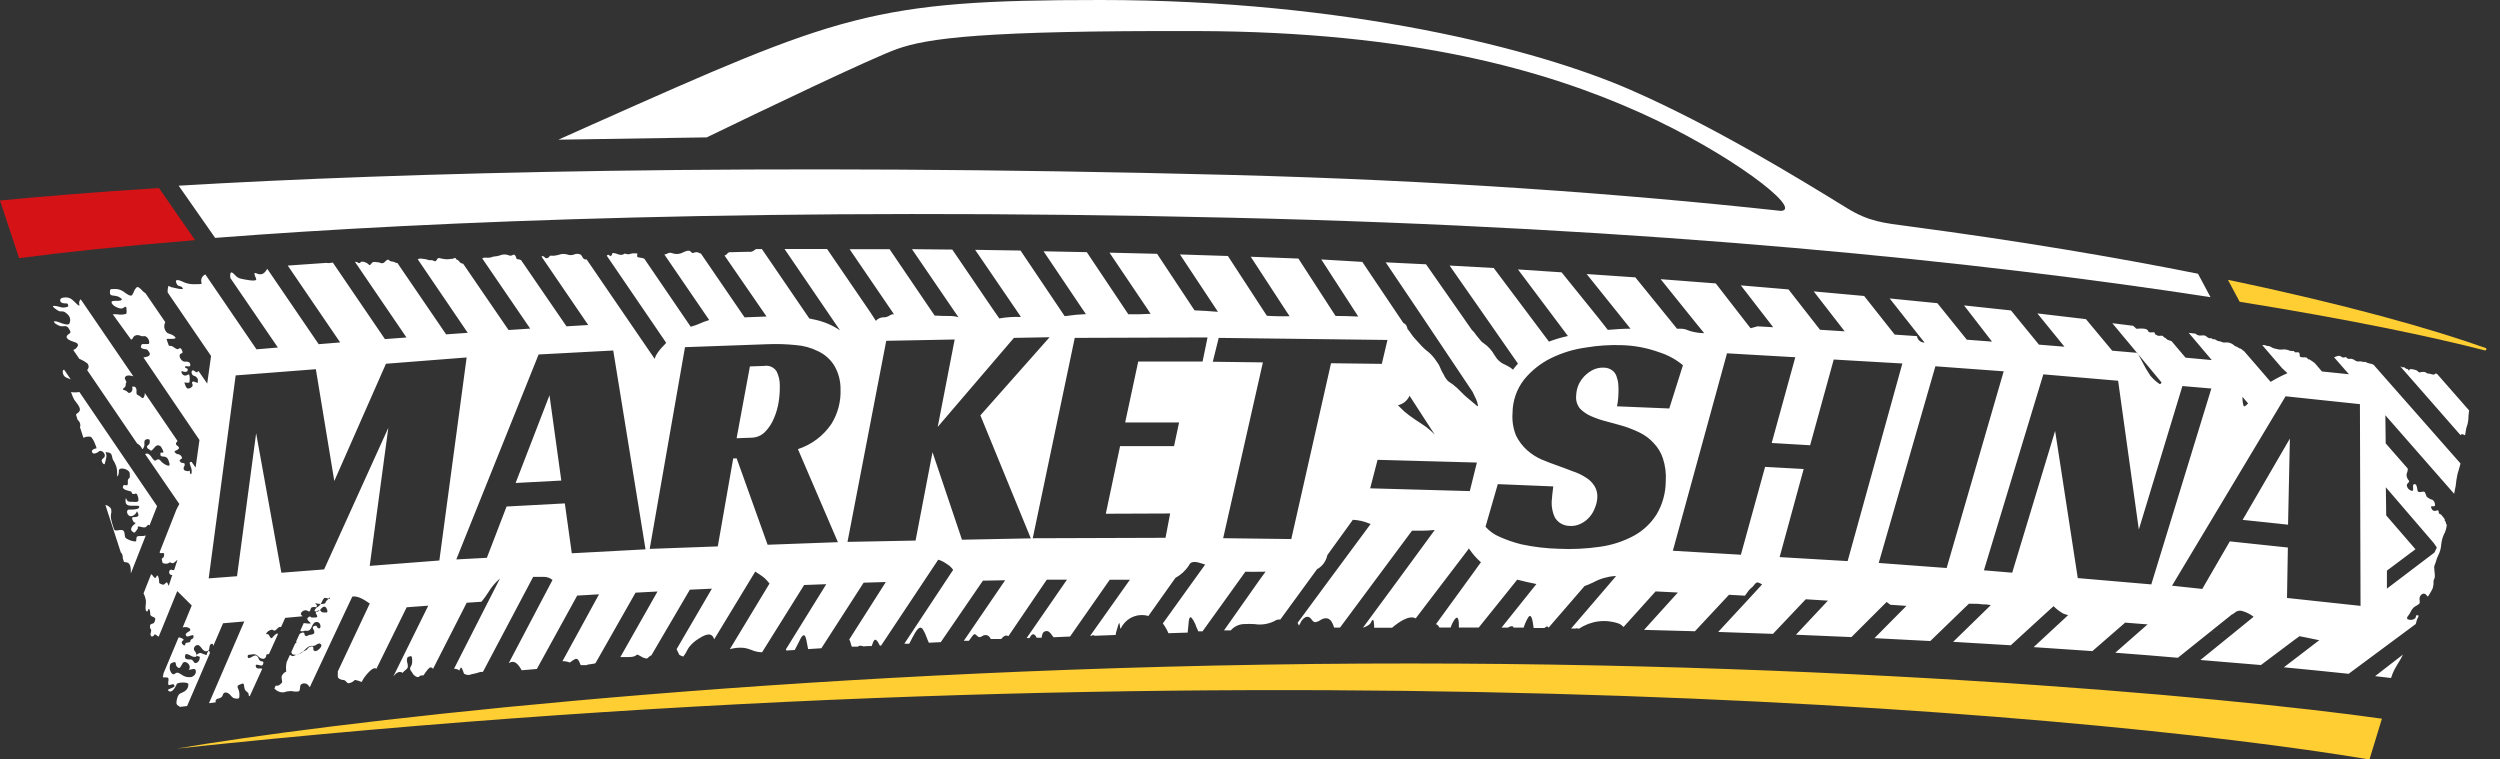 <svg width="158" height="48" viewBox="0 0 158 48" fill="none" xmlns="http://www.w3.org/2000/svg">
<rect x="0" y="0" width="158" height="48" fill="#333333" stroke="none"/>
<g clip-path="url(#clip0_921_4408)">
<path fill-rule="evenodd" clip-rule="evenodd" d="M3.965 23.464C3.965 23.782 4.14 23.852 4.353 23.929L4.471 23.977L4.057 23.368C4.045 23.368 4.032 23.37 4.021 23.375C4.009 23.379 3.998 23.386 3.99 23.395C3.981 23.404 3.974 23.415 3.97 23.427C3.966 23.439 3.964 23.451 3.965 23.464V23.464Z" fill="white"/>
<path fill-rule="evenodd" clip-rule="evenodd" d="M151.104 42.849L151.13 42.808C151.206 42.562 151.313 42.326 151.449 42.107C151.48 42.049 151.515 41.995 151.551 41.934C151.667 41.752 151.774 41.562 151.869 41.367L150.107 42.731L151.104 42.849Z" fill="white"/>
<path fill-rule="evenodd" clip-rule="evenodd" d="M6.671 28.605C6.636 28.56 6.821 28.582 6.869 28.605C7.034 28.627 7.063 28.758 7.092 28.892C7.1 28.97 7.127 29.046 7.171 29.111C7.225 29.186 7.267 29.267 7.296 29.354C7.315 29.403 7.334 29.447 7.353 29.488C7.393 29.621 7.409 29.76 7.401 29.899C7.401 30.052 7.401 30.163 7.455 30.074C7.495 29.982 7.515 29.882 7.512 29.781V29.781V29.739C7.528 29.478 8.194 29.647 8.201 29.927C8.199 29.947 8.199 29.966 8.201 29.985C8.209 30.045 8.209 30.106 8.201 30.166C8.191 30.198 8.171 30.225 8.143 30.243C8.126 30.255 8.111 30.27 8.1 30.288C8.089 30.307 8.082 30.327 8.08 30.348C8.078 30.374 8.078 30.399 8.08 30.425C8.08 30.523 8.099 30.667 8.013 30.667C7.986 30.67 7.96 30.67 7.933 30.667C7.882 30.648 7.834 30.632 7.793 30.696C7.653 30.9 7.984 30.982 8.172 31.033L8.252 31.053C8.3 31.053 8.316 31.11 8.332 31.148C8.338 31.173 8.352 31.194 8.373 31.209C8.396 31.218 8.421 31.223 8.446 31.223C8.471 31.223 8.496 31.218 8.52 31.209C8.58 31.19 8.631 31.171 8.679 31.282C8.732 31.393 8.756 31.516 8.749 31.639C8.733 31.744 8.516 31.725 8.392 31.715H8.325C8.185 31.715 8.064 31.715 8.006 31.572C7.917 31.339 7.924 31.722 7.952 31.795C8.019 31.98 8.271 31.967 8.453 31.961H8.606C8.679 31.961 8.79 31.961 8.8 32.009C8.826 32.187 8.516 32.2 8.303 32.206C8.246 32.201 8.188 32.201 8.131 32.206C7.892 32.276 8.105 32.767 8.408 32.586C8.462 32.562 8.511 32.528 8.551 32.485C8.592 32.443 8.623 32.392 8.644 32.337C8.663 32.276 8.708 32.404 8.724 32.455C8.813 32.649 8.66 32.665 8.513 32.684H8.408C8.277 32.713 8.408 32.943 8.459 33.003C8.479 33.017 8.502 33.027 8.526 33.032C8.574 33.032 8.602 33.051 8.504 33.124C8.405 33.198 8.163 33.443 8.363 33.59L8.405 33.621C8.462 33.666 8.497 33.695 8.567 33.596L8.609 33.545C8.647 33.502 8.68 33.455 8.708 33.405C8.712 33.382 8.712 33.358 8.708 33.335C8.708 33.29 8.708 33.264 8.79 33.274L8.912 33.3C9.023 33.328 9.151 33.36 9.23 33.3C9.253 33.281 9.273 33.259 9.291 33.236C9.332 33.182 9.374 33.131 9.45 33.207L9.928 31.99L5.02 24.777H4.991C4.825 24.806 4.654 24.806 4.488 24.777L4.516 24.853C4.563 24.992 4.62 25.126 4.688 25.255C4.714 25.293 4.749 25.338 4.784 25.386C4.918 25.558 5.103 25.787 5.036 25.962C5.009 26.021 4.964 26.07 4.908 26.103C4.867 26.13 4.832 26.165 4.803 26.205L4.902 26.523L4.931 26.555C4.976 26.596 5.012 26.645 5.037 26.7C5.062 26.754 5.076 26.814 5.077 26.874C5.077 26.916 5.077 26.954 5.052 26.992L5.269 27.661H5.3C5.427 27.599 5.569 27.578 5.708 27.601C5.874 27.626 6.123 28.328 6.104 28.331C5.967 28.353 5.696 28.449 5.852 28.627C5.935 28.723 6.171 28.608 6.234 28.544C6.39 28.388 6.652 28.637 6.626 28.822C6.611 28.878 6.576 28.927 6.528 28.959C6.499 28.976 6.475 29 6.457 29.029C6.439 29.058 6.428 29.091 6.426 29.124C6.426 29.198 6.582 29.443 6.63 29.293V29.265C6.693 29.061 6.786 28.751 6.671 28.605Z" fill="white"/>
<path fill-rule="evenodd" clip-rule="evenodd" d="M9.214 33.839C9.119 33.875 9.016 33.888 8.915 33.877C8.778 33.877 8.653 33.877 8.634 33.957C8.621 34.01 8.613 34.064 8.612 34.119C8.612 34.218 8.612 34.243 8.398 34.199C8.241 34.166 8.092 34.103 7.959 34.014C7.904 33.982 7.892 33.877 7.879 33.775C7.875 33.712 7.861 33.649 7.837 33.59C7.77 33.466 7.624 33.488 7.487 33.51C7.35 33.533 7.248 33.545 7.21 33.45C7.129 33.23 7.064 33.006 7.015 32.777C7.001 32.683 7.001 32.588 7.015 32.494C7.046 32.381 7.046 32.262 7.015 32.149C6.932 32.027 6.805 31.942 6.661 31.91L7.64 34.929H7.659C7.73 35.019 7.765 35.133 7.758 35.247V35.276L7.831 35.502C7.86 35.52 7.893 35.53 7.927 35.531C8.264 35.531 8.277 35.895 8.268 36.242L9.214 33.839Z" fill="white"/>
<path fill-rule="evenodd" clip-rule="evenodd" d="M139.713 39.891L141.112 40.025L139.713 39.888V39.891Z" fill="white"/>
<path fill-rule="evenodd" clip-rule="evenodd" d="M154.027 23.636C153.999 23.632 153.972 23.622 153.947 23.608C153.925 23.608 153.909 23.608 153.89 23.633C153.878 23.649 153.862 23.661 153.843 23.669C153.825 23.677 153.805 23.68 153.785 23.678C153.742 23.67 153.699 23.66 153.657 23.646C153.585 23.623 153.51 23.61 153.434 23.605C153.399 23.601 153.367 23.585 153.342 23.56C153.327 23.547 153.311 23.536 153.294 23.528C153.19 23.494 153.079 23.494 152.975 23.528H152.947C152.923 23.535 152.898 23.535 152.875 23.526C152.852 23.517 152.832 23.501 152.819 23.48C152.795 23.447 152.762 23.422 152.723 23.407C152.593 23.354 152.453 23.326 152.312 23.324C152.312 23.324 152.312 23.343 152.287 23.362C152.261 23.381 152.245 23.445 152.226 23.407L152.21 23.372C152.194 23.34 152.188 23.321 152.134 23.321C152.086 23.314 152.041 23.291 152.006 23.257C151.965 23.222 151.93 23.193 151.895 23.212C151.86 23.232 151.748 23.193 151.678 23.133L155.503 27.499C155.52 27.476 155.545 27.458 155.573 27.449C155.601 27.439 155.631 27.439 155.659 27.448L155.79 27.509L155.828 27.314C155.828 27.283 155.828 27.248 155.844 27.212C155.849 27.126 155.869 27.041 155.901 26.961C155.971 26.764 156.007 26.557 156.006 26.349C156.013 26.213 156.028 26.078 156.051 25.944L154.027 23.636Z" fill="white"/>
<path fill-rule="evenodd" clip-rule="evenodd" d="M112.558 13.329C102.445 12.229 90.834 11.394 77.788 11.056C47.809 10.285 25.342 10.906 11.292 11.735L13.597 15.034C27.449 13.963 49.115 13.093 77.788 13.759C104.456 14.365 125.422 16.573 139.704 18.782L138.913 17.3C133.705 16.258 127.618 15.228 120.676 14.307C119.066 14.094 118.126 14.011 116.752 13.166C113.766 11.33 108.341 7.993 103.066 5.686C97.16 3.101 85.125 -0 69.549 -0C55.111 -0 53.055 0.914 37.425 7.872L35.289 8.828L44.666 8.682C48.016 7.056 55.098 3.668 56.666 3.107C58.62 2.406 62.084 1.925 75.675 1.963C89.265 2.001 97.715 4.462 103.586 7.088C109.278 9.632 114.002 13.252 112.558 13.329Z" fill="white"/>
<path fill-rule="evenodd" clip-rule="evenodd" d="M32.587 30.524L35.474 30.371L34.728 24.981L32.587 30.524Z" fill="white"/>
<path fill-rule="evenodd" clip-rule="evenodd" d="M49.084 23.477C49.002 23.346 48.883 23.242 48.742 23.18C48.601 23.117 48.445 23.099 48.293 23.127L47.394 23.158L46.553 27.697L47.49 27.662C47.651 27.66 47.81 27.627 47.959 27.563C48.107 27.5 48.241 27.408 48.354 27.292C48.599 27.04 48.792 26.742 48.921 26.416C49.068 26.074 49.169 25.714 49.221 25.345C49.269 25.015 49.29 24.681 49.284 24.347C49.286 24.046 49.217 23.748 49.084 23.477Z" fill="white"/>
<path fill-rule="evenodd" clip-rule="evenodd" d="M150.046 23.088C149.977 23.026 149.89 22.989 149.798 22.983C149.735 22.972 149.675 22.955 149.616 22.932L149.581 22.913C149.529 22.877 149.465 22.861 149.402 22.868V22.868C149.39 22.875 149.376 22.879 149.363 22.879C149.349 22.879 149.335 22.875 149.323 22.868C149.255 22.839 149.179 22.829 149.106 22.84C149.025 22.857 148.94 22.842 148.87 22.798C148.797 22.74 148.712 22.699 148.621 22.677C148.588 22.674 148.553 22.674 148.519 22.677C148.478 22.685 148.436 22.685 148.395 22.677C148.375 22.666 148.357 22.652 148.341 22.636C148.33 22.62 148.316 22.607 148.3 22.597C148.236 22.559 148.226 22.562 148.198 22.575C148.181 22.584 148.164 22.592 148.147 22.597C148.079 22.602 148.013 22.581 147.962 22.537L147.869 22.489H147.79C147.735 22.495 147.682 22.511 147.633 22.537C147.595 22.556 147.554 22.571 147.512 22.581L148.453 23.652L146.747 23.477L146.295 22.948L146.167 22.855C146.101 22.804 146.032 22.758 145.96 22.715C145.945 22.712 145.93 22.712 145.915 22.715C145.905 22.715 145.894 22.712 145.884 22.707C145.874 22.702 145.865 22.695 145.858 22.686C145.801 22.607 145.785 22.588 145.676 22.584H145.622C145.511 22.584 145.342 22.6 145.339 22.467V22.438C145.339 22.365 145.339 22.294 145.256 22.266C145.221 22.259 145.185 22.259 145.151 22.266C145.118 22.271 145.085 22.271 145.052 22.266C145.032 22.257 145.015 22.243 145.004 22.224C144.994 22.21 144.982 22.197 144.969 22.186C144.942 22.178 144.913 22.178 144.886 22.186H144.851C144.764 22.185 144.679 22.163 144.602 22.122H144.583C144.482 22.084 144.372 22.073 144.265 22.087C144.182 22.1 144.098 22.1 144.016 22.087L143.879 22.052C143.752 22.037 143.63 21.993 143.522 21.925C143.469 21.888 143.405 21.867 143.34 21.867C143.288 21.868 143.237 21.856 143.19 21.832C143.137 21.808 143.077 21.799 143.018 21.807H142.97L144.22 23.26L144.567 23.585C144.2 23.744 143.845 23.927 143.503 24.134L142.547 23.024L141.814 22.18C141.763 22.161 141.719 22.129 141.686 22.087C141.654 22.055 141.613 22.033 141.568 22.024C141.523 22.016 141.48 21.995 141.447 21.963C141.41 21.932 141.366 21.91 141.319 21.899C141.273 21.887 141.232 21.863 141.198 21.829C141.13 21.764 141.048 21.714 140.96 21.682C140.871 21.649 140.776 21.636 140.682 21.641H140.653C140.556 21.66 140.455 21.643 140.37 21.593C140.33 21.574 140.286 21.564 140.242 21.565C140.183 21.56 140.126 21.538 140.08 21.501C140.036 21.465 139.983 21.443 139.927 21.437H139.892C139.869 21.437 139.847 21.437 139.837 21.437C139.826 21.429 139.817 21.419 139.809 21.408C139.801 21.396 139.789 21.386 139.775 21.38C139.762 21.374 139.747 21.372 139.732 21.373H139.7C139.672 21.377 139.643 21.377 139.614 21.373C139.561 21.354 139.512 21.324 139.471 21.284C139.426 21.243 139.373 21.214 139.315 21.198C139.258 21.193 139.202 21.193 139.146 21.198C139.05 21.218 138.951 21.206 138.862 21.166L138.782 21.109L138.751 21.087L138.327 21.035L139.783 22.757L138.126 22.604L137.24 21.558C137.159 21.536 137.079 21.509 137.001 21.479C136.969 21.464 136.94 21.442 136.918 21.415C136.892 21.381 136.856 21.357 136.816 21.345C136.782 21.334 136.754 21.311 136.736 21.281C136.724 21.261 136.708 21.245 136.687 21.234C136.667 21.222 136.645 21.217 136.621 21.217H136.561C136.498 21.23 136.433 21.23 136.37 21.217C136.345 21.206 136.321 21.192 136.3 21.176C136.274 21.158 136.246 21.144 136.217 21.134C136.178 21.134 136.182 21.102 136.185 21.08C136.189 21.073 136.192 21.065 136.192 21.056C136.192 21.048 136.189 21.04 136.185 21.032C136.147 20.991 136.073 20.997 135.997 21.004C135.92 21.01 135.802 21.023 135.77 20.933C135.71 20.765 135.468 20.765 135.324 20.765H135.241C135.155 20.765 135.041 20.793 135.002 20.765C134.943 20.701 134.879 20.643 134.811 20.589L133.498 20.427L135.092 22.339L136.609 24.169C136.609 24.169 136.609 24.197 136.583 24.213C136.558 24.229 136.539 24.309 136.481 24.267C136.264 24.12 136.069 23.943 135.901 23.741C135.706 23.452 135.53 23.15 135.375 22.836V22.836C135.283 22.655 135.187 22.476 135.085 22.301L133.492 22.164L131.831 20.169C130.828 20.047 129.805 19.927 128.762 19.808L130.473 21.912L128.861 21.781L127.095 19.62C126.139 19.512 125.131 19.404 124.127 19.302L125.896 21.59L124.303 21.469L122.441 19.161C121.449 19.059 120.444 18.959 119.426 18.862L121.316 21.255L121.635 21.651C121.519 21.654 121.405 21.614 121.316 21.539C121.227 21.464 121.169 21.358 121.154 21.243L119.745 21.147L117.814 18.706C116.768 18.607 115.713 18.511 114.626 18.416L116.583 20.94L115.025 20.841L113.033 18.291C112.04 18.204 111.036 18.119 110.021 18.036L112.067 20.682L111.076 20.624C110.929 20.659 110.786 20.701 110.639 20.745L110.518 20.596L108.437 17.912C107.289 17.82 106.126 17.73 104.953 17.644L107.184 20.417L107.704 21.055C107.402 21.053 107.103 21.008 106.814 20.921L106.687 20.876C106.56 20.818 106.424 20.785 106.285 20.777H105.986L105.629 20.331L103.353 17.529C102.337 17.455 101.312 17.385 100.277 17.319L102.578 20.188L103.047 20.774C102.569 20.774 102.091 20.809 101.613 20.848L101.036 20.114L98.693 17.211L95.936 17.029L98.167 20L99.092 21.236C98.684 21.324 98.283 21.442 97.893 21.59L96.66 19.945L94.403 16.937C93.479 16.886 92.548 16.831 91.614 16.784L93.753 19.847L95.936 22.983C95.818 23.11 95.71 23.238 95.618 23.365C95.552 23.304 95.482 23.248 95.407 23.2C95.328 23.152 95.238 23.107 95.152 23.063C94.944 22.981 94.759 22.85 94.614 22.68C94.559 22.607 94.508 22.527 94.454 22.448C94.284 22.142 94.045 21.88 93.756 21.683C93.653 21.616 93.566 21.529 93.498 21.427V21.427L93.396 21.3C93.347 21.249 93.303 21.194 93.265 21.134C93.22 21.067 93.168 21.003 93.112 20.943L93.013 20.841L92.29 19.802L90.126 16.704L87.576 16.58L89.699 19.732L93.068 24.765C93.106 24.851 93.147 24.933 93.189 25.02C93.262 25.157 93.323 25.301 93.371 25.45V25.488C93.406 25.593 93.45 25.75 93.313 25.625L92.994 25.354C92.845 25.233 92.692 25.109 92.548 24.975L92.341 24.771C92.179 24.595 92.002 24.434 91.812 24.29C91.776 24.261 91.738 24.235 91.697 24.213C91.615 24.166 91.54 24.108 91.474 24.041C91.404 23.957 91.341 23.868 91.286 23.773V23.757C91.161 23.555 91.055 23.341 90.967 23.12C90.941 23.058 90.906 23.001 90.865 22.948C90.83 22.897 90.792 22.846 90.757 22.792L90.642 22.629C90.497 22.445 90.329 22.282 90.142 22.142V22.142L90.072 22.084C89.928 21.957 89.794 21.819 89.67 21.673V21.673C89.597 21.59 89.523 21.507 89.447 21.427C89.353 21.329 89.268 21.222 89.192 21.109C89.138 21.029 89.084 20.946 89.02 20.87C89.001 20.847 88.981 20.826 88.959 20.806V20.806C88.959 20.765 88.934 20.723 88.924 20.678C88.91 20.619 88.881 20.563 88.841 20.516C88.8 20.47 88.749 20.434 88.692 20.411L88.239 19.738L86.097 16.551L83.506 16.398L85.606 19.64L85.842 20.006C85.364 19.98 84.886 19.971 84.408 19.968L84.178 19.614L82.059 16.341C81.062 16.298 80.058 16.26 79.047 16.226L81.227 19.569L81.504 19.99C81.023 19.99 80.548 19.99 80.067 19.958L79.802 19.553L77.603 16.178C76.6 16.144 75.591 16.112 74.575 16.082L76.857 19.528L76.975 19.706C76.481 19.668 75.99 19.633 75.496 19.614L75.433 19.522L73.128 16.041L70.12 15.968L72.51 19.515L72.717 19.834C72.252 19.863 71.783 19.866 71.311 19.863L71.085 19.525L68.685 15.936L65.954 15.882L68.411 19.534L68.631 19.853C68.204 19.869 67.778 19.909 67.356 19.974H67.283L66.983 19.528L64.497 15.834L61.629 15.789L64.204 19.56L64.523 20.032C64.065 20.014 63.607 20.045 63.155 20.124L62.789 19.598L60.185 15.773L57.635 15.748L60.287 19.63L60.574 20.047C60.425 20.001 60.27 19.976 60.115 19.971C59.764 19.971 59.417 19.971 59.069 19.942L58.878 19.662L56.223 15.751C55.369 15.751 54.524 15.751 53.696 15.751L56.414 19.735L56.497 19.859C56.398 19.854 56.3 19.884 56.22 19.942C56.102 20.023 55.961 20.063 55.818 20.054C55.73 20.058 55.643 20.08 55.563 20.119C55.483 20.157 55.412 20.211 55.353 20.277L55.022 19.761L52.271 15.735H49.581L52.392 19.856L53.09 20.879C52.626 20.564 52.107 20.339 51.56 20.216L51.146 20.127L50.996 19.904L48.153 15.742H47.777C47.733 15.767 47.691 15.795 47.653 15.828C47.609 15.864 47.557 15.89 47.502 15.905C47.448 15.92 47.39 15.923 47.334 15.914H47.248C46.929 15.914 46.588 15.933 46.26 15.939H46.218C46.144 15.926 46.067 15.943 46.005 15.987L45.967 16.025C45.925 16.087 45.861 16.13 45.788 16.146L48.446 20.003L47.057 20.057L44.303 16.032C44.261 16.02 44.22 16.004 44.182 15.984C44.123 15.947 44.053 15.93 43.984 15.936C43.937 15.943 43.891 15.956 43.847 15.974C43.78 16 43.751 16.012 43.646 15.895C43.541 15.777 43.296 15.895 43.194 15.939C43.088 16 42.97 16.037 42.848 16.048C42.727 16.059 42.604 16.044 42.489 16.003C42.438 15.981 42.382 15.972 42.327 15.976C42.271 15.98 42.218 15.998 42.17 16.028C42.114 16.062 42.051 16.081 41.986 16.082L44.822 20.226L44.478 20.341L44.325 20.408C44.109 20.506 43.885 20.587 43.656 20.65L43.589 20.557L40.72 16.35C40.647 16.319 40.57 16.299 40.491 16.29C40.438 16.284 40.386 16.274 40.335 16.261C40.255 16.242 40.261 16.181 40.271 16.124C40.284 16.089 40.284 16.05 40.271 16.016C40.165 16.009 40.058 16.009 39.952 16.016L39.86 16.038C39.809 16.059 39.755 16.07 39.7 16.07C39.646 16.07 39.591 16.059 39.541 16.038C39.487 16.016 39.455 16.038 39.413 16.063L39.375 16.086C39.291 16.114 39.199 16.114 39.114 16.086L39.044 16.063C38.916 16.016 38.684 15.936 38.677 16.063C38.677 16.121 38.677 16.124 38.633 16.153C38.566 16.2 38.547 16.172 38.524 16.153C38.502 16.134 38.486 16.092 38.435 16.105C38.4 16.113 38.369 16.132 38.346 16.159L41.967 21.466L42.104 21.667C42.049 21.73 41.995 21.788 41.938 21.848C41.744 22.036 41.578 22.251 41.444 22.486C41.444 22.521 41.406 22.584 41.38 22.664V22.686L37.077 16.398H37.014C36.896 16.398 36.848 16.315 36.8 16.229C36.775 16.173 36.737 16.124 36.688 16.086C36.624 16.056 36.554 16.041 36.483 16.041C36.412 16.041 36.342 16.056 36.277 16.086C36.142 16.137 35.992 16.137 35.857 16.086C35.677 16.03 35.484 16.037 35.308 16.105C35.259 16.119 35.209 16.131 35.158 16.14C35.054 16.162 34.947 16.17 34.84 16.162C34.792 16.137 34.754 16.162 34.715 16.223C34.691 16.254 34.66 16.28 34.623 16.296C34.608 16.308 34.59 16.316 34.571 16.32C34.552 16.324 34.532 16.324 34.513 16.32C34.494 16.317 34.477 16.309 34.461 16.297C34.445 16.286 34.432 16.271 34.422 16.255L34.381 16.22C34.311 16.172 34.263 16.181 34.225 16.22L37.176 20.541L35.802 20.624L32.934 16.443C32.869 16.408 32.797 16.388 32.724 16.382C32.65 16.382 32.641 16.347 32.625 16.293C32.621 16.272 32.614 16.252 32.606 16.232C32.535 16.054 32.465 16.086 32.382 16.124C32.353 16.144 32.318 16.156 32.283 16.159C32.247 16.163 32.211 16.157 32.178 16.143C32.086 16.102 31.985 16.081 31.884 16.081C31.782 16.081 31.682 16.102 31.589 16.143C31.476 16.182 31.358 16.205 31.238 16.21C31.185 16.214 31.134 16.227 31.085 16.248C31.027 16.273 30.964 16.286 30.9 16.287H30.805C30.69 16.287 30.55 16.264 30.486 16.328V16.344L33.508 20.768L32.14 20.857L29.272 16.669L29.16 16.64C29.103 16.616 29.054 16.575 29.02 16.522C28.986 16.464 28.931 16.421 28.867 16.401C28.835 16.401 28.819 16.366 28.806 16.341C28.794 16.315 28.787 16.299 28.765 16.299C28.735 16.3 28.706 16.311 28.682 16.328C28.652 16.344 28.62 16.355 28.586 16.36C28.518 16.359 28.45 16.366 28.383 16.379C28.299 16.39 28.214 16.39 28.131 16.379C28.008 16.365 27.886 16.342 27.767 16.309C27.691 16.287 27.646 16.353 27.608 16.414C27.57 16.474 27.538 16.519 27.487 16.51C27.448 16.5 27.411 16.486 27.375 16.468C27.35 16.453 27.321 16.443 27.291 16.439C27.262 16.436 27.232 16.439 27.203 16.449C27.141 16.446 27.08 16.434 27.021 16.414C26.964 16.393 26.904 16.38 26.843 16.373C26.794 16.371 26.744 16.364 26.696 16.353C26.623 16.336 26.547 16.336 26.473 16.353C26.448 16.361 26.424 16.373 26.403 16.389L29.562 21.035L28.194 21.131L25.116 16.621C25.065 16.626 25.014 16.614 24.972 16.586L24.892 16.551C24.85 16.537 24.806 16.528 24.762 16.526C24.73 16.525 24.699 16.517 24.67 16.504C24.64 16.491 24.614 16.472 24.593 16.449C24.504 16.363 24.43 16.449 24.357 16.516C24.331 16.544 24.303 16.571 24.274 16.596C24.233 16.623 24.185 16.637 24.135 16.637C24.086 16.637 24.038 16.623 23.997 16.596C23.956 16.584 23.915 16.577 23.872 16.573H23.812C23.7 16.551 23.579 16.526 23.493 16.628C23.375 16.787 23.372 16.784 23.264 16.685L23.226 16.653C23.168 16.602 22.878 16.475 22.795 16.57C22.712 16.666 22.668 16.624 22.604 16.589C22.568 16.562 22.524 16.548 22.48 16.548C22.464 16.545 22.448 16.545 22.432 16.548L25.689 21.329L24.328 21.431L21.036 16.596H20.994C20.968 16.605 20.94 16.611 20.912 16.615C20.814 16.634 20.713 16.634 20.615 16.615C19.774 16.672 18.964 16.726 18.186 16.784L21.498 21.641L20.14 21.753L16.892 16.991C16.73 17.252 16.574 17.44 16.201 17.275C16.006 17.185 16.092 17.386 16.153 17.529C16.171 17.563 16.185 17.598 16.194 17.635C16.239 17.832 15.48 17.67 15.238 17.616L15.171 17.6C15.046 17.56 14.935 17.485 14.853 17.383C14.77 17.297 14.693 17.217 14.623 17.217C14.553 17.217 14.531 17.377 14.559 17.571L17.562 21.963L16.21 22.078L12.979 17.345C12.888 17.383 12.813 17.451 12.765 17.536C12.713 17.634 12.701 17.748 12.733 17.855C12.758 17.947 12.762 17.963 12.398 17.96H12.335C12.138 17.972 11.942 17.947 11.755 17.887L11.649 17.848C11.414 17.737 10.958 17.529 11.178 17.963C11.197 17.997 11.223 18.025 11.255 18.047C11.287 18.069 11.324 18.082 11.363 18.087C11.403 18.092 11.441 18.106 11.474 18.129C11.508 18.152 11.535 18.182 11.554 18.218C11.614 18.349 11.028 18.196 10.875 18.157H10.837L10.767 18.122C10.716 18.09 10.655 18.059 10.645 18.075C10.603 18.207 10.587 18.347 10.598 18.486L13.339 22.498L13.096 24.242L12.558 23.464H12.51C12.491 23.464 12.488 23.486 12.481 23.502C12.475 23.518 12.481 23.531 12.456 23.534C12.405 23.529 12.358 23.506 12.322 23.471C12.291 23.44 12.252 23.418 12.21 23.407C12.048 23.378 12.08 23.726 12.277 23.757C12.332 23.772 12.381 23.8 12.421 23.84C12.461 23.88 12.489 23.929 12.504 23.984C12.502 23.996 12.502 24.009 12.504 24.022C12.504 24.076 12.504 24.165 12.504 24.184C12.504 24.204 12.421 24.184 12.36 24.156C12.3 24.127 12.204 24.082 12.159 24.137C12.115 24.191 12.14 24.223 12.159 24.274C12.178 24.325 12.191 24.392 12.131 24.443C12.099 24.48 12.059 24.509 12.014 24.529C11.97 24.548 11.921 24.557 11.873 24.554C11.783 24.554 11.729 24.398 11.688 24.287C11.688 24.245 11.659 24.21 11.646 24.184C11.633 24.159 11.688 24.184 11.751 24.184C11.815 24.184 11.949 24.204 11.971 24.162C11.994 24.121 12.016 23.665 11.927 23.665C11.891 23.668 11.857 23.68 11.828 23.7C11.798 23.722 11.763 23.736 11.726 23.738C11.658 23.738 11.593 23.712 11.544 23.665C11.496 23.618 11.467 23.554 11.464 23.486C11.464 23.448 11.525 23.458 11.598 23.486C11.672 23.515 11.869 23.531 11.866 23.362C11.866 23.299 11.818 23.282 11.774 23.27C11.729 23.257 11.688 23.238 11.691 23.18C11.694 23.123 11.847 23.149 11.92 23.155H11.952C12.08 23.155 12.025 22.945 11.952 22.897C11.877 22.86 11.793 22.845 11.71 22.855H11.665C11.445 22.855 11.181 22.393 11.493 22.326C11.602 22.304 11.468 22.008 11.394 22.008C11.376 22.006 11.358 22.008 11.34 22.013C11.322 22.018 11.306 22.027 11.292 22.04C11.261 22.059 11.232 22.078 11.2 22.068C11.138 22.047 11.08 22.016 11.028 21.976C10.97 21.929 10.906 21.892 10.837 21.864H10.776C10.722 21.864 10.661 21.864 10.652 21.794C10.64 21.75 10.625 21.708 10.607 21.667C10.566 21.558 10.515 21.421 10.543 21.415H10.594C10.751 21.415 11.19 21.45 11.072 21.303C10.981 21.209 10.865 21.141 10.738 21.109C10.683 21.091 10.63 21.07 10.579 21.045C10.481 20.964 10.414 20.852 10.39 20.727C10.367 20.603 10.387 20.474 10.448 20.363L9.198 18.537C9.112 18.485 9.034 18.419 8.969 18.342C8.851 18.221 8.733 18.103 8.65 18.151C8.555 18.237 8.485 18.347 8.446 18.47C8.422 18.527 8.393 18.583 8.36 18.636C8.271 18.773 8.013 18.581 7.857 18.467C7.829 18.443 7.799 18.422 7.767 18.403C7.593 18.294 7.388 18.246 7.184 18.266H7.168C6.951 18.266 6.951 18.288 6.948 18.489C6.945 18.69 7.088 18.667 7.235 18.69C7.292 18.695 7.349 18.706 7.404 18.722C7.439 18.722 7.774 18.878 7.688 18.961C7.588 19.006 7.478 19.024 7.369 19.012C7.216 19.012 7.066 19.012 7.05 19.085C7.028 19.305 7.557 19.55 7.735 19.49C7.76 19.479 7.783 19.466 7.806 19.451C7.879 19.4 7.974 19.34 7.987 19.451C8 19.563 8.029 19.802 7.962 19.84C7.78 19.891 7.589 19.899 7.404 19.863C7.324 19.863 7.254 19.863 7.2 19.863H7.127L8.287 21.466C8.313 21.457 8.337 21.443 8.357 21.424C8.379 21.402 8.397 21.375 8.408 21.345V21.345C8.418 21.321 8.431 21.299 8.446 21.278C8.491 21.233 8.547 21.201 8.608 21.186C8.669 21.171 8.733 21.173 8.794 21.192C8.83 21.2 8.865 21.212 8.899 21.227L8.956 21.249C8.994 21.255 9.033 21.255 9.071 21.249C9.111 21.241 9.152 21.241 9.192 21.249C9.257 21.283 9.312 21.332 9.354 21.392C9.395 21.452 9.422 21.521 9.431 21.593C9.431 21.743 9.431 21.743 9.297 21.743H9.017C8.947 21.743 8.924 21.823 8.908 21.88C8.87 22.033 9.09 22.062 9.198 22.068C9.226 22.069 9.254 22.075 9.279 22.087C9.305 22.099 9.327 22.117 9.345 22.138C9.476 22.291 9.549 22.457 9.32 22.534C9.273 22.55 9.225 22.561 9.176 22.569L9.065 22.591L12.606 27.808L12.363 29.549L12.111 29.195H12.076C12.022 29.195 11.975 29.195 11.994 29.287C12.013 29.38 12.025 29.399 12.041 29.453C12.102 29.587 12.127 29.734 12.111 29.88C12.083 30.043 12.016 29.953 12 29.858C12 29.842 12 29.807 12 29.778C12 29.73 12 29.686 12 29.714C12 29.743 11.962 29.778 11.911 29.775H11.876C11.764 29.775 11.608 29.746 11.602 29.603C11.604 29.562 11.616 29.523 11.637 29.488C11.667 29.445 11.68 29.391 11.672 29.338C11.672 29.268 11.608 29.265 11.554 29.259C11.529 29.26 11.504 29.257 11.48 29.249C11.457 29.241 11.435 29.228 11.417 29.211C11.308 29.096 11.359 29.067 11.417 29.032C11.474 28.997 11.512 28.981 11.5 28.908C11.478 28.849 11.44 28.797 11.39 28.76C11.339 28.723 11.279 28.701 11.216 28.698C11.136 28.698 10.958 28.535 11.072 28.491C11.152 28.462 11.331 28.389 11.312 28.293C11.304 28.267 11.291 28.242 11.273 28.221C11.256 28.201 11.234 28.184 11.21 28.172C11.165 28.137 11.117 28.105 11.12 28.047C11.12 28.024 11.125 28 11.135 27.979C11.146 27.958 11.162 27.94 11.181 27.926C11.198 27.911 11.212 27.893 11.222 27.872L9.147 24.831C9.147 24.854 9.147 24.879 9.147 24.898C9.15 24.918 9.15 24.937 9.147 24.956C9.077 25.208 9.01 25.208 8.845 25.045C8.818 25.021 8.786 25.003 8.752 24.991C8.692 24.962 8.634 24.937 8.625 24.844C8.625 24.806 8.625 24.768 8.625 24.73C8.633 24.683 8.631 24.635 8.618 24.589C8.605 24.543 8.583 24.501 8.551 24.465C8.516 24.424 8.418 24.43 8.37 24.439C8.322 24.449 8.37 24.497 8.37 24.535C8.37 24.548 8.37 24.561 8.37 24.573C8.375 24.634 8.357 24.694 8.321 24.742C8.284 24.79 8.231 24.823 8.172 24.835C8.124 24.835 8.083 24.8 8.045 24.761L8.006 24.723C7.967 24.698 7.924 24.679 7.879 24.666C7.783 24.631 7.707 24.602 7.828 24.522C7.861 24.503 7.889 24.476 7.909 24.444C7.93 24.412 7.942 24.375 7.946 24.337V24.309C7.939 24.287 7.939 24.264 7.946 24.242V24.242C7.962 24.227 7.974 24.208 7.981 24.186C7.988 24.165 7.989 24.142 7.984 24.121C7.972 24.086 7.956 24.053 7.936 24.022C7.906 23.986 7.888 23.941 7.885 23.895C7.927 23.681 8.204 23.713 8.427 23.783L5.1 18.913C5.054 18.957 5.023 19.013 5.008 19.075C4.993 19.136 4.996 19.2 5.017 19.26C5.042 19.397 4.899 19.26 4.739 19.104C4.66 19.02 4.572 18.945 4.478 18.878C4.35 18.809 4.204 18.783 4.061 18.804V18.804C3.923 18.804 3.742 18.881 3.821 19.053C3.876 19.158 3.994 19.165 4.102 19.174C4.14 19.169 4.179 19.169 4.217 19.174C4.284 19.174 4.363 19.337 4.28 19.384C4.103 19.455 3.906 19.455 3.729 19.384C3.626 19.352 3.519 19.334 3.41 19.33C3.178 19.33 3.656 19.624 3.697 19.649C3.756 19.675 3.821 19.686 3.885 19.681C3.952 19.672 4.02 19.684 4.08 19.716C4.322 19.872 4.526 20.079 4.398 20.424C4.338 20.596 4 20.468 3.761 20.379C3.691 20.348 3.619 20.324 3.544 20.309C3.455 20.309 3.41 20.309 3.398 20.328L3.468 20.43C3.577 20.513 3.7 20.576 3.831 20.615C3.903 20.624 3.976 20.624 4.048 20.615C4.109 20.602 4.172 20.61 4.227 20.639C4.282 20.667 4.326 20.714 4.351 20.771L4.382 20.825C4.44 20.914 4.507 21.016 4.382 21.087C4.064 21.281 4.229 21.444 4.526 21.555L4.625 21.59C4.838 21.657 5.087 21.737 4.797 22.024C4.753 22.059 4.705 22.088 4.653 22.11V22.11H4.625L5.02 22.69H5.049C5.209 22.761 5.362 22.848 5.504 22.951C5.535 22.979 5.559 23.012 5.575 23.049C5.592 23.087 5.6 23.127 5.6 23.168C5.6 23.209 5.592 23.249 5.575 23.286C5.559 23.324 5.535 23.357 5.504 23.384L8.679 28.047H8.701C8.775 28.09 8.84 28.147 8.892 28.213C8.918 28.243 8.94 28.276 8.956 28.312L8.978 28.36C9.033 28.455 9.122 28.181 9.125 28.162C9.128 28.119 9.128 28.075 9.125 28.032C9.125 27.895 9.109 27.77 9.332 27.754C9.485 27.754 9.472 27.84 9.46 27.942C9.46 27.942 9.46 27.971 9.46 27.987C9.455 28.016 9.444 28.043 9.427 28.067C9.411 28.092 9.389 28.112 9.364 28.127C9.307 28.172 9.259 28.21 9.31 28.312C9.33 28.344 9.36 28.369 9.396 28.382L9.447 28.414L9.482 28.443C9.539 28.491 9.555 28.506 9.651 28.411C9.681 28.382 9.709 28.351 9.734 28.318C9.833 28.197 9.931 28.076 10.129 28.191C10.199 28.232 10.413 28.634 10.285 28.608C10.244 28.608 10.148 28.583 10.142 28.634C10.123 28.787 10.142 28.848 10.314 28.854C10.569 28.854 10.633 29.007 10.706 29.271C10.802 29.612 10.349 29.319 10.231 29.211L10.174 29.147C10.116 29.08 10.062 29.013 9.973 29.032C9.918 29.046 9.866 29.072 9.823 29.109V29.109C9.759 29.157 9.622 28.956 9.562 28.867L9.536 28.831C9.434 28.704 9.31 28.608 9.173 28.701L11.139 31.569L11.334 31.853L11.155 32.191L10.088 34.897C10.089 34.908 10.093 34.919 10.099 34.928C10.105 34.937 10.113 34.945 10.123 34.951C10.171 34.965 10.221 34.965 10.269 34.951C10.343 34.951 10.39 34.951 10.371 35.085C10.372 35.126 10.362 35.167 10.341 35.202C10.32 35.238 10.29 35.267 10.253 35.286C10.222 35.286 10.215 35.314 10.228 35.346C10.236 35.377 10.241 35.407 10.244 35.439C10.247 35.479 10.256 35.519 10.269 35.557C10.304 35.636 10.588 35.649 10.652 35.589C10.716 35.528 10.757 35.534 10.798 35.56C10.83 35.582 10.868 35.595 10.907 35.595C10.974 35.595 11.031 35.544 11.088 35.49C11.125 35.449 11.168 35.414 11.216 35.388L11.006 36.025C10.973 36.036 10.939 36.036 10.907 36.025H10.888C10.864 36.007 10.834 35.999 10.805 36.003C10.652 36.028 10.661 36.274 10.779 36.322C10.813 36.337 10.851 36.343 10.888 36.341V36.341L10.661 37.032C10.614 36.908 10.569 36.8 10.543 36.803C10.503 36.816 10.468 36.84 10.441 36.873C10.413 36.91 10.374 36.938 10.33 36.953C10.31 36.955 10.29 36.954 10.271 36.949C10.252 36.943 10.234 36.934 10.218 36.921V36.921H10.193L10.139 36.895C10.065 36.86 10.053 36.857 10.056 36.72C10.059 36.583 9.967 36.197 9.871 36.465C9.823 36.599 9.705 36.465 9.661 36.392C9.64 36.356 9.612 36.326 9.578 36.302C9.573 36.299 9.568 36.297 9.562 36.297C9.556 36.297 9.55 36.299 9.546 36.302L9.071 37.504C9.15 37.65 9.201 37.81 9.221 37.976C9.221 38.004 9.221 38.059 9.221 38.119C9.198 38.31 9.17 38.597 9.262 38.632C9.355 38.667 9.329 38.604 9.351 38.556C9.374 38.508 9.386 38.483 9.415 38.483C9.444 38.483 9.485 38.62 9.492 38.734C9.49 38.785 9.497 38.835 9.511 38.884C9.551 38.931 9.604 38.966 9.664 38.983C9.75 39.021 9.833 39.053 9.81 39.133V39.161C9.791 39.238 9.756 39.375 9.692 39.394L9.645 39.41C9.523 39.448 9.46 39.467 9.479 39.646C9.483 39.683 9.497 39.718 9.52 39.748C9.545 39.779 9.557 39.817 9.555 39.856C9.553 39.893 9.547 39.929 9.536 39.965C9.52 39.999 9.511 40.038 9.511 40.076C9.511 40.115 9.52 40.153 9.536 40.188C9.61 40.28 9.727 40.188 9.756 40.118C9.785 40.047 9.88 40.137 9.947 40.188L9.998 40.226C10.01 40.229 10.022 40.229 10.033 40.226L10.247 39.71L11.203 37.357C11.461 37.609 11.72 37.864 11.978 38.126L12.118 38.266L11.57 39.595L11.544 39.655C11.62 39.631 11.701 39.625 11.78 39.636C11.863 39.636 12.076 39.719 12.016 39.84C12.016 39.866 11.962 39.891 11.914 39.923C11.802 39.99 11.662 40.079 11.786 40.204C11.841 40.258 11.936 40.204 12.029 40.178C12.121 40.153 12.233 40.095 12.233 40.213C12.233 40.331 12.182 40.363 12.131 40.385C12.099 40.397 12.071 40.419 12.052 40.448C12.033 40.477 12.024 40.51 12.025 40.545C12.025 40.586 11.908 40.605 11.837 40.618H11.799C11.72 40.637 11.716 40.666 11.716 40.701C11.716 40.715 11.714 40.729 11.708 40.742C11.703 40.755 11.695 40.767 11.684 40.777C11.627 40.838 11.5 40.691 11.49 40.644C11.48 40.596 11.49 40.532 11.535 40.506C11.556 40.492 11.575 40.475 11.592 40.455C11.662 40.379 11.388 40.299 11.343 40.286C11.324 40.283 11.305 40.283 11.286 40.286L10.33 42.565C10.33 42.605 10.323 42.645 10.311 42.683C10.298 42.715 10.29 42.748 10.288 42.782C10.288 42.814 10.352 42.811 10.429 42.811C10.505 42.811 10.617 42.811 10.639 42.859C10.657 42.927 10.657 42.998 10.639 43.066C10.624 43.132 10.624 43.2 10.639 43.267C10.658 43.318 10.738 43.295 10.818 43.267C10.897 43.238 10.958 43.228 10.99 43.267C11.108 43.388 10.945 43.448 10.798 43.506C10.652 43.563 10.572 43.589 10.642 43.652C10.856 43.85 11.063 43.458 11.159 43.273C11.158 43.261 11.158 43.25 11.159 43.238C11.232 43.107 11.904 43.094 11.904 43.238C11.91 43.326 11.892 43.413 11.852 43.492C11.812 43.57 11.752 43.637 11.678 43.684C11.617 43.723 11.553 43.756 11.487 43.783L11.398 43.824C11.248 43.895 11.2 44.108 11.165 44.267V44.302C11.117 44.516 11.203 44.564 11.296 44.621C11.325 44.636 11.353 44.654 11.379 44.675L11.825 44.621L13.272 41.262C13.261 41.244 13.253 41.225 13.249 41.204C13.189 41 13.096 41.262 13.058 41.37C13.06 41.383 13.06 41.396 13.058 41.408L12.921 41.357C12.845 41.322 12.766 41.292 12.685 41.268C12.564 41.252 12.309 41.428 12.5 41.472C12.644 41.504 12.644 41.51 12.625 41.584C12.615 41.615 12.608 41.647 12.602 41.679C12.602 41.788 12.414 41.95 12.312 41.896C12.275 41.872 12.244 41.839 12.223 41.8C12.185 41.743 12.147 41.686 12.064 41.679H12.009C11.882 41.679 11.691 41.679 11.691 41.514C11.691 41.275 11.815 41.325 11.962 41.389L12.073 41.447C12.152 41.497 12.245 41.52 12.338 41.514C12.529 41.514 12.367 41.195 12.293 41.125C12.22 41.055 12.249 40.867 12.395 40.79C12.542 40.714 12.644 40.831 12.736 40.956C12.829 41.08 12.947 41.23 13.144 41.131C13.221 41.093 13.227 41.01 13.237 40.924C13.246 40.838 13.253 40.733 13.358 40.694C13.463 40.656 13.463 40.733 13.479 40.825L14.097 39.391L15.439 39.276L13.208 44.443L13.629 44.389C13.63 44.37 13.63 44.352 13.629 44.334C13.622 44.309 13.622 44.283 13.629 44.258C13.643 44.233 13.662 44.211 13.685 44.193C13.708 44.176 13.735 44.163 13.762 44.156C13.861 44.14 14.021 44.083 14.056 43.98C14.11 43.834 14.155 43.713 14.374 43.789C14.463 43.828 14.538 43.89 14.594 43.968C14.634 44.018 14.681 44.063 14.732 44.102C14.795 44.133 14.865 44.15 14.935 44.153H14.958C15.053 44.153 15.123 44.153 15.127 44.041V43.984C15.144 43.838 15.122 43.691 15.063 43.557C14.961 43.356 15.015 43.314 15.219 43.238C15.324 43.193 15.401 43.161 15.423 43.305C15.423 43.391 15.449 43.471 15.468 43.557C15.494 43.622 15.54 43.677 15.598 43.716V43.716C15.662 43.767 15.723 43.815 15.713 43.888C15.708 43.913 15.713 43.938 15.726 43.959C15.739 43.98 15.759 43.996 15.783 44.003L16.574 42.269C16.534 42.253 16.492 42.246 16.449 42.247H16.383C16.293 42.247 16.217 42.247 16.182 42.161C16.111 41.966 16.226 41.998 16.357 42.03C16.488 42.062 16.558 42.084 16.596 42.03C16.634 41.976 16.704 41.807 16.564 41.8C16.424 41.794 16.379 41.711 16.338 41.612C16.338 41.587 16.316 41.561 16.3 41.536C16.204 41.351 16.051 41.437 15.914 41.517C15.858 41.556 15.793 41.582 15.726 41.593C15.63 41.593 15.633 41.392 15.704 41.386C15.756 41.383 15.808 41.377 15.86 41.367C15.925 41.355 15.991 41.347 16.057 41.345C16.168 41.359 16.269 41.413 16.341 41.498C16.407 41.572 16.498 41.62 16.596 41.635C16.625 41.639 16.655 41.637 16.683 41.628C16.711 41.62 16.737 41.605 16.759 41.585C16.78 41.565 16.797 41.541 16.808 41.514C16.819 41.486 16.824 41.457 16.822 41.428C16.822 41.351 16.915 41.338 16.998 41.338L17.558 40.099C17.558 40.051 17.536 40.022 17.52 40.028C17.401 40.091 17.299 40.181 17.221 40.29C17.135 40.395 17.087 40.29 17.039 40.21C17.024 40.174 17.003 40.141 16.979 40.111C16.965 40.099 16.95 40.09 16.933 40.085C16.915 40.079 16.897 40.077 16.88 40.079C16.822 40.079 16.79 40.079 16.88 39.955C16.934 39.888 17.163 39.742 17.262 39.821C17.361 39.901 17.425 39.821 17.495 39.757L17.543 39.706C17.645 39.608 17.68 39.614 17.762 39.63L18.024 39.05L19.123 38.948C19.11 38.938 19.1 38.927 19.092 38.913C19.081 38.901 19.07 38.89 19.057 38.881V38.881C19.045 38.873 19.035 38.864 19.027 38.852C19.019 38.841 19.014 38.828 19.012 38.814C19.014 38.782 19.023 38.75 19.039 38.722C19.055 38.694 19.078 38.67 19.104 38.651L19.123 38.632C19.176 38.59 19.241 38.567 19.308 38.567C19.376 38.567 19.441 38.59 19.493 38.632C19.573 38.683 19.595 38.604 19.621 38.521C19.631 38.477 19.651 38.435 19.678 38.4C19.756 38.363 19.843 38.353 19.927 38.371H19.99C20.022 38.323 20.041 38.275 20.019 38.253V38.237C19.978 38.199 19.879 38.106 19.952 38.126C20.056 38.154 20.163 38.169 20.271 38.17C20.312 38.105 20.347 38.037 20.376 37.966C20.478 37.746 20.539 37.765 20.755 37.832C20.797 37.785 20.848 37.727 20.845 37.807C20.841 37.886 20.803 37.861 20.762 37.845C20.755 37.853 20.748 37.861 20.739 37.867V37.867C20.693 37.906 20.65 37.948 20.612 37.995C20.598 38.013 20.587 38.034 20.58 38.055C20.58 38.094 20.548 38.132 20.529 38.142C20.446 38.168 20.358 38.179 20.271 38.173C20.245 38.209 20.216 38.242 20.185 38.272L20.163 38.291C20.131 38.326 20.086 38.374 20.051 38.374H20.022C19.991 38.42 19.957 38.465 19.92 38.508V38.508C19.828 38.616 19.904 38.655 20 38.648C20.036 38.614 20.081 38.59 20.131 38.581H20.166H20.198L20.242 38.53C20.331 38.425 20.453 38.279 20.58 38.371C20.638 38.435 20.676 38.515 20.688 38.6C20.688 38.616 20.688 38.636 20.688 38.648C20.711 38.722 20.596 38.712 20.526 38.706H20.488C20.405 38.706 20.306 38.706 20.277 38.607C20.277 38.572 20.223 38.575 20.185 38.584L20.159 38.61C20.11 38.648 20.05 38.669 19.987 38.671C19.969 38.69 19.959 38.715 19.959 38.741C19.959 38.767 19.969 38.792 19.987 38.811C20.041 38.884 20.115 39.024 19.949 39.024H19.866C19.808 39.031 19.749 39.031 19.691 39.024C19.677 39.023 19.664 39.019 19.652 39.011C19.641 39.004 19.631 38.995 19.624 38.983C19.624 38.961 19.598 38.948 19.528 38.983C19.391 39.078 19.391 39.101 19.48 39.228C19.501 39.254 19.524 39.276 19.551 39.295C19.583 39.318 19.61 39.348 19.63 39.381C19.659 39.432 19.401 39.41 19.213 39.381H19.194L18.977 39.859C19.016 39.887 19.063 39.903 19.111 39.904C19.137 39.9 19.162 39.894 19.187 39.885C19.224 39.87 19.263 39.863 19.302 39.863H19.353C19.392 39.87 19.433 39.869 19.472 39.86C19.511 39.85 19.547 39.833 19.579 39.808C19.639 39.747 19.685 39.673 19.713 39.592C19.741 39.513 19.785 39.44 19.841 39.378C19.867 39.351 19.9 39.331 19.936 39.32C19.972 39.308 20.01 39.305 20.047 39.311C20.085 39.317 20.12 39.331 20.151 39.354C20.181 39.376 20.206 39.405 20.223 39.439C20.293 39.582 20.258 39.824 20.057 39.659C20.044 39.642 20.033 39.624 20.026 39.604C20.026 39.579 20.006 39.553 19.981 39.547C19.925 39.54 19.868 39.554 19.822 39.585V39.585C19.735 39.633 19.77 39.719 19.822 39.808C19.872 39.898 19.895 40 19.822 40.057C19.764 40.09 19.7 40.109 19.633 40.114C19.58 40.12 19.527 40.133 19.477 40.153C19.463 40.158 19.45 40.167 19.439 40.178C19.428 40.19 19.415 40.198 19.399 40.202C19.384 40.206 19.368 40.205 19.353 40.2C19.32 40.194 19.291 40.176 19.27 40.15C19.25 40.123 19.239 40.09 19.241 40.057C19.241 39.914 19.002 39.993 18.948 40.057C18.941 40.066 18.932 40.075 18.923 40.083L18.715 40.541C18.754 40.605 18.735 40.621 18.677 40.659H18.658L18.41 41.211C18.435 41.284 18.47 41.351 18.499 41.361C18.62 41.391 18.747 41.388 18.866 41.352C18.985 41.315 19.092 41.247 19.174 41.153C19.203 41.13 19.229 41.104 19.254 41.077C19.337 40.983 19.437 40.904 19.547 40.844C19.607 40.822 19.672 40.813 19.735 40.819C19.816 40.831 19.898 40.811 19.965 40.765C20.048 40.701 20.194 40.615 20.284 40.72C20.373 40.825 20.226 40.975 20.15 41.039C20.054 41.131 19.888 41.224 19.806 41.064C19.798 41.036 19.798 41.006 19.806 40.978C19.808 40.959 19.806 40.939 19.799 40.92C19.794 40.902 19.784 40.884 19.77 40.87C19.732 40.828 19.669 40.87 19.621 40.87H19.592C19.54 40.9 19.494 40.938 19.455 40.984C19.423 41.026 19.384 41.062 19.34 41.09C19.296 41.117 19.249 41.139 19.2 41.157V41.157C19.114 41.184 19.035 41.23 18.967 41.291C18.925 41.331 18.87 41.355 18.811 41.357V41.357C18.763 41.362 18.717 41.376 18.674 41.399C18.607 41.444 18.489 41.504 18.413 41.437C18.388 41.412 18.355 41.398 18.32 41.396L18.116 41.845C18.1 41.914 18.088 41.985 18.081 42.055C18.072 42.143 18.072 42.232 18.081 42.32C18.08 42.336 18.08 42.352 18.081 42.368C18.091 42.397 18.091 42.428 18.081 42.457C18.081 42.457 18.056 42.457 18.033 42.479C18.011 42.486 17.989 42.495 17.97 42.508C17.833 42.642 17.766 42.731 17.807 42.922C17.849 43.114 17.852 43.145 17.715 43.241C17.683 43.278 17.641 43.306 17.595 43.323C17.548 43.339 17.498 43.343 17.45 43.334H17.422L17.342 43.512C17.436 43.619 17.559 43.696 17.696 43.735C17.837 43.778 17.989 43.764 18.119 43.697H18.158H18.196C18.311 43.668 18.431 43.668 18.547 43.697C18.652 43.715 18.76 43.715 18.865 43.697C18.945 43.678 18.951 43.585 18.958 43.486C18.964 43.388 18.974 43.295 19.044 43.244C19.082 43.219 19.126 43.202 19.171 43.194C19.216 43.186 19.263 43.188 19.308 43.199C19.352 43.209 19.395 43.229 19.431 43.257C19.468 43.284 19.499 43.319 19.522 43.359C19.534 43.387 19.555 43.409 19.582 43.423L21.814 38.661L22.266 37.705C22.585 37.641 22.983 37.871 23.369 38.142L23.174 38.559L21.348 42.438C21.355 42.464 21.355 42.491 21.348 42.518C21.351 42.555 21.351 42.592 21.348 42.629V42.709C21.348 42.709 21.348 42.728 21.348 42.741C21.348 42.897 21.543 42.948 21.667 42.977H21.718C21.745 42.979 21.772 42.988 21.796 43.002C21.82 43.015 21.842 43.034 21.858 43.056V43.056C21.906 43.117 21.957 43.184 22.04 43.181C22.174 43.16 22.298 43.098 22.394 43.002V43.002C22.451 42.957 22.483 42.97 22.547 43.002H22.575L22.725 43.053L22.856 43.101C22.935 42.938 23.035 42.786 23.152 42.648C23.375 42.393 23.621 42.138 23.79 42.266L25.702 38.38L27.066 38.279L24.86 42.747C25.042 42.521 25.24 42.384 25.444 42.524C25.493 42.464 25.548 42.409 25.61 42.361L25.696 42.288C25.81 42.183 25.779 42.036 25.743 41.886C25.709 41.783 25.709 41.671 25.743 41.568C25.775 41.504 25.884 41.482 25.951 41.469C26.053 41.447 26.049 41.67 26.049 41.756V41.778C26.059 41.917 26.02 42.054 25.938 42.167V42.167C25.884 42.266 25.938 42.368 26.011 42.451L26.056 42.518C26.087 42.583 26.131 42.641 26.186 42.688C26.241 42.735 26.305 42.77 26.375 42.792C26.435 42.792 26.486 42.792 26.508 42.744C26.531 42.696 26.639 42.683 26.767 42.68C26.854 42.545 26.948 42.416 27.05 42.291C27.184 42.138 27.28 42.157 27.369 42.269L29.495 38.094L30.429 38.03C30.581 37.846 30.721 37.654 30.849 37.453C31.049 37.117 31.302 36.815 31.598 36.561L30.865 37.998L28.692 42.269C28.793 42.26 28.894 42.286 28.979 42.342L29.033 42.374C29.054 42.31 29.084 42.249 29.122 42.193C29.17 42.151 29.246 42.339 29.323 42.575C29.392 42.62 29.47 42.647 29.552 42.655H29.635H29.664C29.761 42.621 29.861 42.595 29.963 42.578V42.578L30.151 42.533L30.234 42.505C30.305 42.473 30.383 42.458 30.46 42.463H30.521L32.956 37.858L33.696 36.459H34.397C34.588 36.462 34.772 36.531 34.919 36.653L34.333 37.765L32.153 41.909C32.472 41.714 32.698 41.874 32.972 42.361L33.928 42.279L36.478 37.641L37.858 37.561L35.547 41.788C35.592 41.788 35.633 41.788 35.675 41.788C35.793 41.801 35.908 41.828 36.019 41.871C36.117 41.788 36.224 41.716 36.338 41.657C36.51 41.577 36.583 41.749 36.657 41.934C36.669 41.969 36.684 42.003 36.701 42.036H36.908H37.084C37.098 42.022 37.115 42.011 37.135 42.004C37.197 41.99 37.261 41.98 37.326 41.976V41.976C37.389 41.971 37.452 41.962 37.514 41.947L37.632 41.918L40.166 37.456L41.555 37.383L39.206 41.526H39.254C39.321 41.522 39.388 41.522 39.455 41.526C39.732 41.526 40.092 41.555 40.249 41.377C40.277 41.345 40.462 41.459 40.567 41.517L40.618 41.549C40.704 41.588 40.795 41.612 40.889 41.622L41.023 41.507C41.066 41.467 41.116 41.435 41.17 41.412L43.598 37.268L44.991 37.204L42.76 41.029C42.811 41.147 42.875 41.281 42.932 41.386C43.01 41.433 43.094 41.469 43.181 41.495C43.27 41.389 43.345 41.272 43.404 41.147C43.447 41.059 43.498 40.973 43.554 40.892C43.722 40.683 43.925 40.504 44.153 40.363C44.472 40.169 44.921 39.898 45.109 40.328C45.109 40.35 45.128 40.373 45.138 40.401L47.136 37.106L47.732 36.124L48.013 36.309L48.182 36.427C48.322 36.526 48.447 36.647 48.551 36.784L48.634 36.879L48.532 37.048L46.126 41.029C46.425 40.94 46.74 40.913 47.05 40.949C47.199 40.976 47.344 41.017 47.484 41.074V41.074C47.674 41.158 47.878 41.207 48.086 41.22H48.127H48.166L50.821 36.972L52.22 36.921L49.67 41.035V41.055L49.689 41.083L49.708 41.115L49.909 41.099L50.228 41.08C50.314 40.924 50.406 40.742 50.483 40.586C50.532 40.477 50.588 40.37 50.649 40.267C50.881 39.949 50.945 40.322 51.015 40.723C51.031 40.822 51.05 40.927 51.072 41.023L51.911 40.969L54.582 36.825L55.984 36.784L53.673 40.414C53.719 40.493 53.751 40.579 53.769 40.669C53.784 40.738 53.807 40.805 53.836 40.87H54.03H54.126H54.206C54.245 40.84 54.291 40.82 54.339 40.809C54.417 40.802 54.496 40.816 54.566 40.851L54.853 40.831H55.092C55.11 40.789 55.126 40.745 55.139 40.701C55.158 40.647 55.175 40.599 55.19 40.564C55.324 40.264 55.461 40.519 55.608 40.803H55.684L58.355 36.787L59.296 35.372C59.47 35.422 59.635 35.502 59.783 35.608L59.853 35.652C60.006 35.744 60.138 35.868 60.239 36.016L59.774 36.717L57.154 40.682H57.307H57.463C57.533 40.561 57.597 40.436 57.632 40.363C57.632 40.341 57.651 40.325 57.657 40.312C57.672 40.286 57.691 40.251 57.715 40.207C57.852 39.952 58.113 39.448 58.327 39.776C58.427 39.943 58.509 40.119 58.572 40.302C58.614 40.411 58.655 40.522 58.706 40.621L59.458 40.583L62.12 36.698L63.525 36.672L60.915 40.497H61.233C61.278 40.443 61.32 40.387 61.358 40.328C61.472 40.165 61.571 40.009 61.676 40.118L61.759 40.188C61.813 40.239 61.842 40.261 61.874 40.267C61.921 40.27 61.968 40.261 62.011 40.242L62.151 40.159C62.394 40.089 62.515 40.188 62.62 40.385H62.77H62.919H63.101H63.276C63.417 40.22 63.538 40.105 63.732 40.204L66.158 36.634H67.433L64.883 40.325H64.956H65.064C65.176 40.118 65.3 39.965 65.469 40.21C65.488 40.24 65.503 40.272 65.514 40.306H65.833C65.852 40.121 65.887 39.933 66.088 39.888C66.288 39.843 66.406 40.032 66.515 40.184L66.585 40.274L67.627 40.229L70.135 36.64H71.41L68.899 40.181H68.978C69.009 40.158 69.046 40.145 69.084 40.145C69.122 40.145 69.159 40.158 69.189 40.181L70.502 40.13L70.531 40.028V39.984C70.617 39.665 70.728 39.279 70.754 39.4C70.772 39.48 70.785 39.561 70.792 39.643V39.643C70.792 39.694 70.792 39.719 70.811 39.722C70.83 39.725 70.843 39.694 70.891 39.624V39.604L70.948 39.522C71.122 39.262 71.373 39.064 71.667 38.958C71.96 38.851 72.28 38.841 72.58 38.929L74.193 36.653L74.292 36.516C74.641 36.328 74.936 36.053 75.149 35.719C75.28 35.4 75.704 35.531 75.946 35.611L76.166 35.681L75.461 36.659L73.492 39.4C73.634 39.592 73.753 39.799 73.845 40.019L75.063 39.98C75.063 39.869 75.085 39.751 75.095 39.636C75.136 39.085 75.171 38.639 75.557 39.471V39.493C75.595 39.589 75.659 39.748 75.732 39.901H75.946H76L78.352 36.627L78.709 36.13C79.133 36.149 79.557 36.13 79.984 36.13L79.618 36.631L77.358 39.84H77.785C77.886 39.723 78.01 39.627 78.149 39.559C78.288 39.49 78.44 39.45 78.594 39.442C78.822 39.43 79.049 39.43 79.276 39.442C79.761 39.523 80.26 39.429 80.682 39.177C80.757 39.153 80.837 39.145 80.915 39.155L82.741 36.653L83.257 35.946C83.268 35.947 83.279 35.947 83.289 35.946C83.443 35.85 83.576 35.725 83.679 35.576C83.782 35.428 83.853 35.259 83.888 35.082L85.501 32.851C85.85 32.867 86.192 32.944 86.515 33.077C86.532 33.085 86.55 33.091 86.569 33.096L86.623 33.118L84.006 36.653L82.008 39.362C82.04 39.414 82.066 39.47 82.084 39.528C82.084 39.563 82.148 39.448 82.196 39.353L82.253 39.238C82.368 39.091 82.55 38.903 82.757 39.015C82.814 39.052 82.861 39.101 82.897 39.158C82.967 39.248 83.034 39.34 83.162 39.318C83.261 39.294 83.356 39.253 83.442 39.197C83.505 39.147 83.578 39.112 83.655 39.092C83.732 39.072 83.813 39.069 83.892 39.082C84.137 39.152 84.226 39.4 84.312 39.646V39.665H84.688L86.891 36.698L89.24 33.539C89.437 33.539 89.648 33.539 89.877 33.539C90.136 33.538 90.395 33.524 90.652 33.495H90.677L88.287 36.755L86.135 39.675C86.339 39.598 86.556 39.512 86.633 39.356C86.811 38.983 86.827 39.257 86.846 39.544C86.845 39.568 86.845 39.593 86.846 39.617C86.846 39.617 86.846 39.652 86.846 39.671H87.981C88.379 39.334 89.061 38.846 89.472 39.082L92.749 34.782L92.841 34.655C92.842 34.66 92.842 34.665 92.841 34.671C93.053 34.99 93.306 35.281 93.594 35.534L93.017 36.334L90.747 39.455C90.775 39.454 90.801 39.462 90.824 39.477C90.889 39.521 90.939 39.585 90.967 39.659H91.681C91.737 39.484 91.817 39.319 91.92 39.168C92.201 38.769 92.207 39.385 92.201 39.659H93.457L95.618 36.972L95.888 36.634C96.28 36.739 96.688 36.825 97.1 36.911L97.013 37.02L94.897 39.665H95.299C95.465 39.569 95.618 39.525 95.659 39.665H96.296C96.365 39.442 96.459 39.228 96.577 39.028C96.79 38.709 96.864 39.231 96.921 39.646V39.691H97.613L97.632 39.671C97.75 39.56 97.823 39.576 97.868 39.671L100.048 37.15L100.143 37.039C100.223 37.013 100.303 36.981 100.379 36.949L100.698 36.806C101.112 36.578 101.571 36.442 102.043 36.408H102.135L101.45 37.211L99.292 39.725H99.611C99.633 39.706 99.653 39.694 99.668 39.7C99.677 39.702 99.684 39.705 99.691 39.71C99.698 39.715 99.703 39.721 99.707 39.729H99.79H99.806C100.169 39.484 100.584 39.328 101.019 39.272C101.453 39.217 101.895 39.264 102.308 39.41C102.423 39.458 102.526 39.532 102.607 39.627L104.634 37.377L106.04 37.447L103.904 39.808C104.986 39.834 106.058 39.863 107.12 39.895L109.272 37.59L110.304 37.648H110.279C110.335 37.579 110.387 37.508 110.435 37.434C110.521 37.304 110.629 37.189 110.754 37.096C110.782 37.067 110.809 37.036 110.833 37.004C110.91 36.905 111.006 36.784 111.104 36.812C111.196 36.842 111.284 36.882 111.366 36.934L110.69 37.67L108.59 39.939C109.756 39.977 110.91 40.016 112.051 40.06L114.123 37.874L115.525 37.96L113.504 40.114L117.01 40.264L119.082 38.196L119.235 38.043L119.302 38.094L119.343 38.126L119.471 38.221L120.488 38.291L118.464 40.331C119.659 40.389 120.838 40.449 121.995 40.513L124.025 38.549L124.433 38.157H124.599C124.857 38.15 125.115 38.164 125.37 38.199H125.431H125.453H125.53L125.82 38.243L125.421 38.632L123.439 40.564C124.678 40.634 125.892 40.706 127.082 40.781L129.084 38.948L129.785 38.31C129.963 38.491 130.166 38.647 130.387 38.773C130.49 38.817 130.597 38.851 130.706 38.875L130.499 39.069L128.526 40.898C129.801 40.981 131.038 41.065 132.239 41.15L134.263 39.391L134.311 39.349C134.645 39.381 134.977 39.407 135.305 39.429L135.729 39.461L135.662 39.518L133.686 41.252C135.057 41.354 136.375 41.461 137.641 41.571L139.716 39.907L141.061 38.83H141.077L141.109 38.811L141.217 38.737C141.276 38.68 141.347 38.638 141.426 38.615C141.504 38.591 141.587 38.587 141.667 38.604C141.944 38.675 142.203 38.803 142.429 38.98L141.093 40.067L139.066 41.711L142.891 42.03L145.014 40.436L145.332 40.207L145.788 40.299C146.056 40.35 146.32 40.404 146.578 40.462L146.422 40.58L144.341 42.173C145.842 42.317 147.21 42.454 148.433 42.584L152.679 39.435C152.685 39.405 152.692 39.376 152.701 39.346C152.712 39.283 152.729 39.221 152.752 39.161L152.8 39.063C152.822 39.012 152.845 38.964 152.864 38.913C152.827 38.891 152.785 38.88 152.743 38.881C152.692 38.881 152.685 38.938 152.679 38.986V39.005C152.653 39.12 152.462 39.181 152.36 39.177C152.258 39.174 152.089 39.155 152.134 39.018C152.151 38.973 152.177 38.932 152.21 38.897C152.233 38.874 152.252 38.848 152.268 38.82C152.293 38.782 152.315 38.741 152.338 38.699C152.393 38.568 152.478 38.451 152.586 38.358C152.625 38.331 152.665 38.306 152.708 38.285C152.784 38.248 152.854 38.199 152.915 38.138C152.934 38.059 152.934 37.976 152.915 37.896V37.896C152.916 37.883 152.916 37.87 152.915 37.858V37.826C152.915 37.625 153.151 37.408 153.319 37.577C153.364 37.622 153.402 37.667 153.444 37.711C153.472 37.66 153.508 37.609 153.539 37.555C153.618 37.436 153.688 37.312 153.747 37.182C153.789 37.047 153.807 36.906 153.798 36.765V36.742C153.801 36.691 153.815 36.641 153.839 36.596C153.862 36.557 153.876 36.513 153.88 36.468C153.884 36.351 153.877 36.234 153.861 36.118C153.849 36.025 153.842 35.931 153.839 35.837C153.842 35.776 153.86 35.718 153.89 35.665C153.89 35.636 153.912 35.611 153.922 35.582C153.931 35.553 153.951 35.496 153.963 35.451C153.992 35.333 154.035 35.219 154.091 35.11C154.202 34.898 154.268 34.664 154.285 34.425C154.303 34.214 154.354 34.008 154.438 33.813C154.555 33.606 154.623 33.375 154.639 33.138C154.578 33.138 154.578 33.087 154.582 33.032C154.576 33 154.562 32.97 154.54 32.946C154.526 32.93 154.515 32.911 154.505 32.892C154.504 32.878 154.504 32.864 154.505 32.851C154.505 32.822 154.505 32.79 154.48 32.777C154.455 32.754 154.435 32.727 154.419 32.698C154.401 32.66 154.374 32.628 154.339 32.605C154.324 32.567 154.297 32.533 154.263 32.51C154.226 32.507 154.191 32.493 154.164 32.468C154.139 32.436 154.124 32.397 154.123 32.357C154.123 32.283 154.104 32.22 153.973 32.271C153.842 32.322 153.702 32.271 153.654 32.089C153.622 31.997 153.654 31.997 153.737 31.997H153.759C153.906 31.997 153.906 31.968 153.887 31.847C153.881 31.795 153.864 31.745 153.837 31.7C153.81 31.656 153.774 31.617 153.731 31.588L153.657 31.563C153.617 31.554 153.578 31.538 153.543 31.515L153.492 31.483C153.431 31.448 153.358 31.407 153.348 31.343C153.336 31.301 153.32 31.261 153.3 31.222L153.262 31.136C153.237 31.05 153.135 31.066 153.036 31.085C152.937 31.104 152.822 31.12 152.794 31.021C152.784 30.989 152.777 30.956 152.774 30.922V30.922C152.752 30.773 152.717 30.546 152.564 30.604C152.491 30.626 152.5 30.731 152.51 30.83C152.51 30.932 152.526 31.024 152.446 31.021C152.36 31.008 152.28 30.966 152.22 30.904C152.159 30.841 152.12 30.76 152.108 30.674C152.109 30.646 152.117 30.62 152.129 30.595C152.142 30.571 152.16 30.55 152.182 30.534C152.212 30.508 152.236 30.477 152.252 30.441C152.271 30.396 152.252 30.371 152.217 30.346C152.17 30.289 152.136 30.224 152.115 30.154C152.082 30.055 152.088 29.946 152.134 29.851C152.161 29.783 152.174 29.709 152.172 29.635C152.172 29.635 152.172 29.635 152.172 29.616L150.776 28.022L150.754 26.244L155.101 31.206C155.139 31.04 155.168 30.887 155.2 30.702C155.223 30.453 155.262 30.205 155.315 29.96C155.356 29.826 155.394 29.689 155.433 29.555C155.455 29.469 155.48 29.38 155.506 29.294L150.088 23.142L150.046 23.088ZM11.924 42.33C11.99 42.327 12.056 42.317 12.121 42.301C12.271 42.266 12.379 42.24 12.379 42.476C12.365 42.561 12.323 42.639 12.259 42.696C12.196 42.754 12.114 42.789 12.029 42.795C11.852 42.813 11.676 42.769 11.528 42.671C11.492 42.652 11.457 42.631 11.423 42.607V42.607C11.289 42.518 11.197 42.457 11.034 42.591C10.872 42.725 10.684 42.317 10.732 42.167C10.733 42.14 10.733 42.114 10.732 42.087C10.747 42.014 10.76 41.941 10.843 41.906C11.053 41.81 11.111 41.816 11.12 42.008C11.12 42.078 11.241 42.215 11.308 42.215C11.375 42.215 11.394 42.176 11.417 42.132C11.426 42.105 11.441 42.08 11.461 42.059C11.484 42.033 11.501 42.004 11.512 41.973C11.541 41.918 11.566 41.861 11.64 41.845C11.837 41.794 12.131 42.122 11.924 42.33ZM88.765 25.418C88.903 25.311 89.012 25.172 89.084 25.013L90.508 27.212L90.684 27.471L90.435 27.235C90.257 27.07 90.064 26.922 89.858 26.795C89.581 26.623 89.31 26.431 89.045 26.24C88.839 26.089 88.647 25.92 88.472 25.733L88.351 25.616C88.5 25.576 88.64 25.509 88.765 25.418V25.418ZM23.366 35.764L24.542 27.037L20.484 35.987L17.782 36.197L16.188 27.384L14.98 36.417L13.189 36.554L14.894 23.726L19.962 23.334L21.128 30.4L24.392 22.989L29.492 22.591L27.767 35.423L23.366 35.764ZM36.137 34.967L35.697 31.815L32.016 32.012L30.77 35.254L28.838 35.356L34.04 22.403L38.757 22.151L40.797 34.718L36.137 34.967ZM52.956 34.266L48.513 34.428L46.559 28.972H46.339L45.364 34.533L41.061 34.69L43.292 21.941L48.532 21.753C49.112 21.73 49.692 21.748 50.269 21.807C50.767 21.84 51.254 21.972 51.7 22.196C52.113 22.388 52.462 22.693 52.708 23.075C52.985 23.534 53.128 24.06 53.122 24.596C53.154 25.369 52.953 26.134 52.545 26.792C52.037 27.544 51.292 28.105 50.429 28.385L52.956 34.266ZM60.797 34.11L58.935 28.58L57.864 34.164L53.562 34.247L56.01 21.539L60.335 21.456L59.264 26.98L64.08 21.354L66.333 21.313L61.96 26.25L65.147 34.024L60.797 34.11ZM76.003 22.849H71.936L71.111 26.699H74.518L74.199 28.197H70.789L69.887 32.468L73.954 32.452L73.66 33.989L65.269 34.017L67.924 21.354L76.316 21.326L76.003 22.849ZM84.121 22.957L81.609 34.068L77.304 34.014L79.815 22.903L76.647 22.862L77.023 21.354L87.688 21.485L87.331 22.996L84.121 22.957ZM92.892 31.037L86.594 30.862L87.063 29.061L93.339 29.233L92.892 31.037ZM141.721 25.077L142.081 25.498C141.995 25.587 141.884 25.689 141.829 25.683C141.775 25.676 141.718 25.389 141.721 25.077V25.077ZM102.276 24.29C102.262 24.111 102.222 23.935 102.158 23.767C102.106 23.615 102.007 23.484 101.874 23.394C101.723 23.29 101.544 23.235 101.361 23.235C101.133 23.224 100.905 23.269 100.698 23.365C100.492 23.466 100.305 23.601 100.143 23.764C99.984 23.927 99.854 24.117 99.761 24.325C99.672 24.538 99.622 24.766 99.614 24.997C99.582 25.286 99.663 25.576 99.841 25.807C100.039 26.013 100.276 26.179 100.539 26.294C100.856 26.435 101.184 26.548 101.52 26.632C101.89 26.728 102.269 26.836 102.665 26.951C103.001 27.06 103.329 27.193 103.646 27.349C103.968 27.506 104.256 27.723 104.497 27.987C104.77 28.264 104.975 28.6 105.096 28.969C105.249 29.44 105.31 29.937 105.275 30.431C105.27 31.168 105.067 31.89 104.688 32.522C104.332 33.082 103.84 33.543 103.257 33.861C102.596 34.216 101.878 34.45 101.135 34.553C100.268 34.681 99.39 34.724 98.515 34.683C97.727 34.663 96.943 34.57 96.172 34.406C95.693 34.29 95.226 34.13 94.776 33.928C94.434 33.785 94.129 33.567 93.884 33.291L94.661 30.597L98.167 30.741C98.148 30.862 98.129 31.024 98.107 31.238C98.084 31.451 98.072 31.595 98.065 31.716C98.059 31.884 98.073 32.052 98.107 32.216C98.138 32.384 98.191 32.547 98.266 32.701C98.355 32.853 98.479 32.981 98.629 33.074C98.807 33.182 99.011 33.239 99.219 33.239C99.463 33.253 99.706 33.202 99.924 33.09C100.129 32.988 100.313 32.846 100.462 32.672C100.611 32.499 100.726 32.3 100.803 32.086C100.889 31.883 100.938 31.668 100.95 31.448C100.97 31.186 100.904 30.924 100.762 30.702C100.627 30.488 100.444 30.309 100.226 30.18C99.971 30.013 99.694 29.881 99.404 29.788C99.101 29.67 98.789 29.549 98.448 29.431C98.107 29.313 97.81 29.198 97.447 29.048C97.106 28.901 96.79 28.7 96.513 28.452C96.222 28.191 95.984 27.876 95.812 27.525C95.631 27.073 95.555 26.585 95.592 26.1C95.596 25.337 95.852 24.597 96.319 23.993C96.786 23.419 97.372 22.954 98.037 22.629C98.73 22.292 99.472 22.067 100.236 21.963C100.973 21.839 101.72 21.789 102.467 21.813C103.284 21.832 104.092 21.984 104.861 22.263C105.41 22.435 105.92 22.713 106.362 23.082L105.498 25.816L102.193 25.679C102.25 25.412 102.28 25.14 102.285 24.867C102.296 24.674 102.293 24.482 102.276 24.29ZM116.771 35.461L112.472 35.209L113.992 29.641L111.554 29.507L110.024 35.059L105.724 34.808L109.147 22.329L113.463 22.578L111.971 27.997L114.4 28.14L115.892 22.722L120.229 22.973L116.771 35.461ZM123.028 35.898L118.735 35.579L122.317 23.149L126.633 23.467L123.028 35.898ZM131.315 36.535L129.884 27.232L127.171 36.194L125.383 36.044L129.138 23.659L133.865 24.063L135.174 33.466L137.928 24.398L139.758 24.554L135.962 36.934L131.315 36.535ZM144.539 37.791L144.593 34.604L140.924 34.215L139.184 37.22L137.272 37.016L144.449 25.045L149.147 25.542L149.186 38.291L144.539 37.791ZM153.814 34.32L154.008 34.604L153.855 34.922L150.853 37.201V36.063L152.657 34.712L150.808 32.573L150.786 30.798L153.814 34.32Z" fill="white"/>
<path fill-rule="evenodd" clip-rule="evenodd" d="M144.605 33.16L144.72 27.719L141.734 32.857L144.605 33.16Z" fill="white"/>
<path fill-rule="evenodd" clip-rule="evenodd" d="M79.898 42.005C46.464 42.546 20.15 45.769 11.171 47.311C77.004 40.299 130.986 44.854 149.75 48L150.537 45.421C140.921 44.057 113.332 41.463 79.898 42.005Z" fill="#FFCE33"/>
<path fill-rule="evenodd" clip-rule="evenodd" d="M157.131 22.008C153.715 20.79 148.242 19.238 140.806 17.686L141.546 19.072C148.481 20.185 153.692 21.281 157.052 22.148C157.087 22.148 157.167 22.119 157.131 22.008Z" fill="#FFCE33"/>
<path fill-rule="evenodd" clip-rule="evenodd" d="M0 12.672L1.208 16.315C3.914 15.955 7.633 15.556 12.328 15.177L10.046 11.885C5.887 12.143 2.527 12.43 0 12.672Z" fill="#D51317"/>
</g>
<defs>
<clipPath id="clip0_921_4408">
<rect width="158" height="48" fill="white"/>
</clipPath>
</defs>
</svg>
